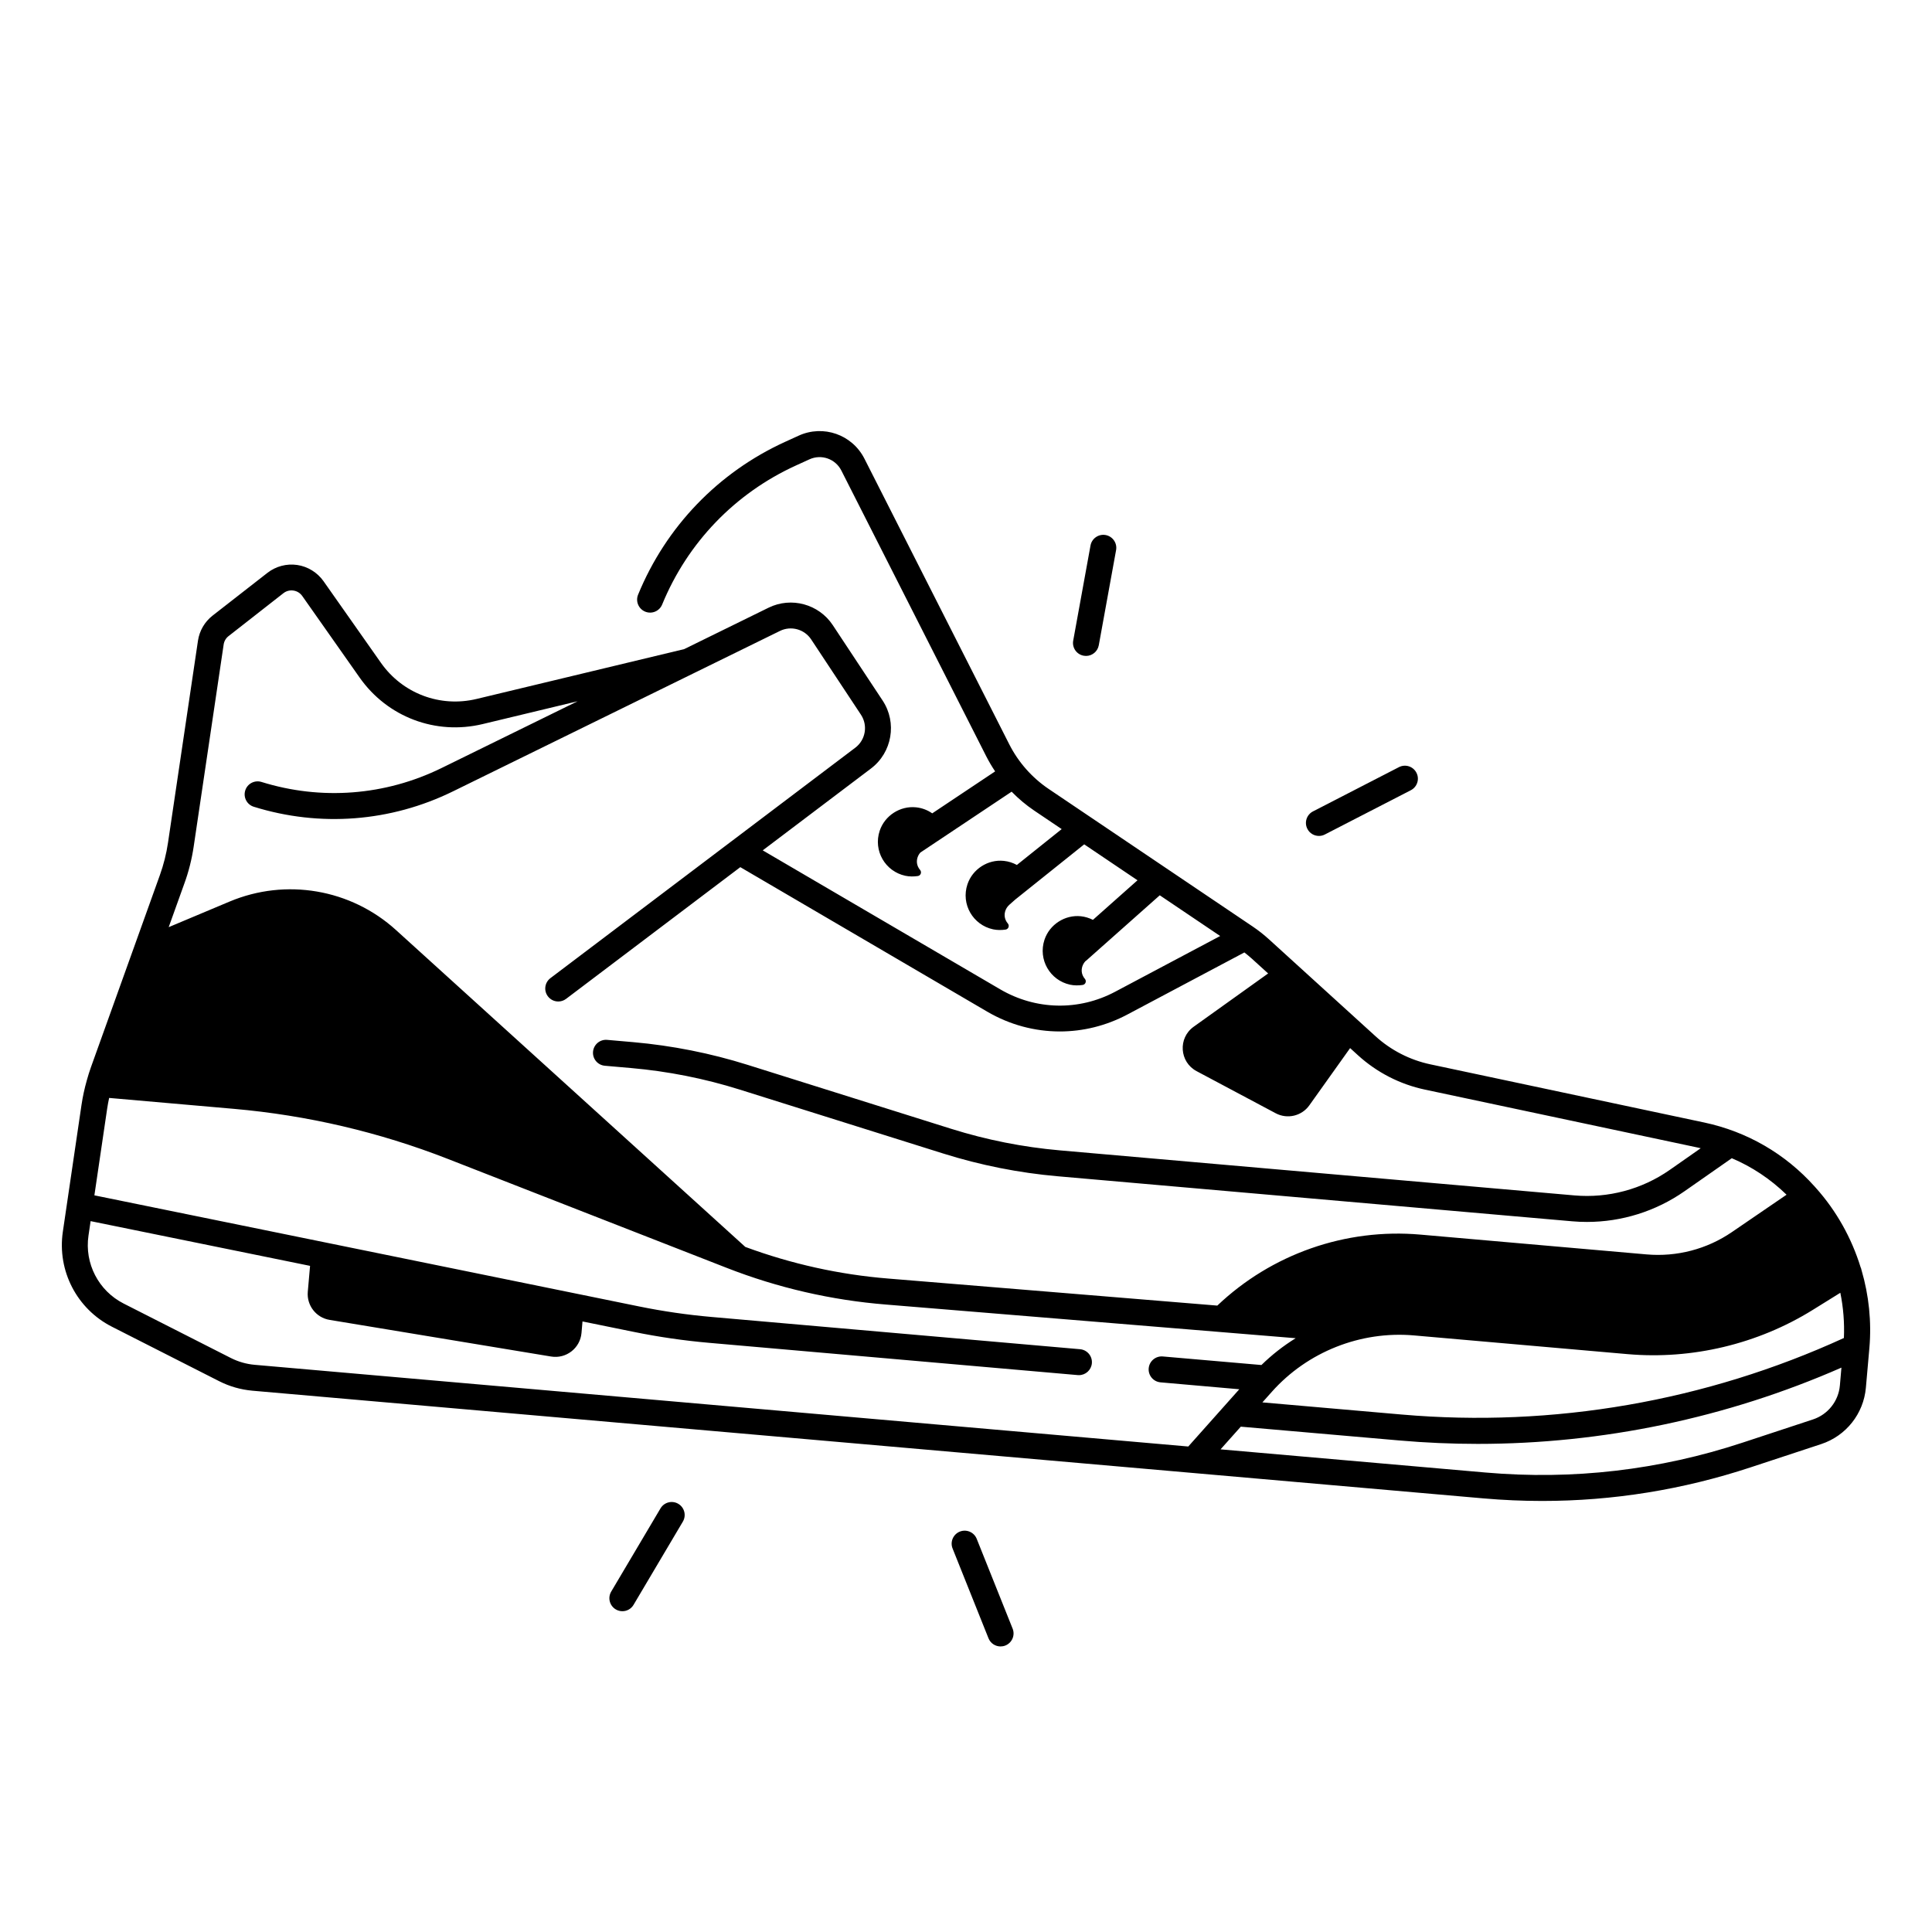 <?xml version="1.0" encoding="UTF-8"?>
<!-- Uploaded to: ICON Repo, www.iconrepo.com, Generator: ICON Repo Mixer Tools -->
<svg fill="#000000" width="800px" height="800px" version="1.1" viewBox="144 144 512 512" xmlns="http://www.w3.org/2000/svg">
 <g>
  <path d="m637.33 480.64c-0.051-0.297-0.137-0.582-0.266-0.855-2.383-7.695-6.387-14.898-11.855-21l-0.344-0.383c-7.766-8.66-17.879-14.516-29.266-16.934l-72.551-15.41c-5.41-1.152-10.43-3.719-14.516-7.438l-28.223-25.672c-1.359-1.238-2.812-2.383-4.34-3.414l-54.082-36.469c-4.398-2.973-8-7.047-10.402-11.777l-38.395-75.719c-3.246-6.406-10.914-9.094-17.445-6.109l-3.562 1.625c-17.742 8.09-31.586 22.477-38.984 40.512-0.719 1.762 0.117 3.769 1.879 4.496 1.762 0.719 3.769-0.117 4.496-1.879 6.731-16.414 19.324-29.5 35.473-36.859l3.562-1.625c3.168-1.445 6.879-0.137 8.453 2.961l38.395 75.719c0.707 1.387 1.496 2.727 2.363 4.016l-16.668 11.121c-1.219-0.848-2.656-1.426-4.269-1.594-4.223-0.453-8.305 2.176-9.652 6.199-1.77 5.293 1.477 10.793 6.781 11.938 1.074 0.234 2.262 0.227 3.324 0.07 0.777-0.117 1.102-1.043 0.582-1.633-0.215-0.254-0.414-0.551-0.562-0.895-0.543-1.25-0.246-2.676 0.641-3.691l24.195-16.137c1.812 1.859 3.797 3.531 5.953 4.988l7.312 4.93-11.875 9.504c-1.031-0.562-2.184-0.953-3.445-1.082-4.223-0.453-8.305 2.176-9.652 6.199-1.77 5.293 1.477 10.793 6.781 11.938 1.074 0.234 2.262 0.227 3.324 0.07 0.777-0.117 1.102-1.043 0.582-1.633-0.215-0.254-0.414-0.551-0.562-0.895-0.609-1.398-0.168-3.031 0.973-4.043l1.543-1.367 18.301-14.652 14.121 9.523-11.809 10.488c-0.965-0.48-2.027-0.828-3.18-0.953-4.223-0.453-8.305 2.176-9.652 6.199-1.77 5.293 1.477 10.793 6.781 11.938 1.074 0.234 2.262 0.227 3.324 0.07 0.777-0.117 1.102-1.043 0.582-1.633-0.215-0.254-0.414-0.551-0.562-0.895-0.562-1.277-0.227-2.754 0.707-3.769 0.07-0.051 0.137-0.098 0.207-0.148l19.504-17.32 16.008 10.793-27.836 14.77c-9.633 5.117-21.008 4.879-30.434-0.629l-62.957-36.84 28.684-21.688c5.609-4.242 6.965-12.152 3.09-18.016l-13.207-19.977c-3.691-5.59-11.012-7.578-17.023-4.625l-22.355 10.973-55.016 13.207c-9.684 2.32-19.633-1.438-25.359-9.586l-15.203-21.617c-1.633-2.312-4.172-3.887-6.965-4.301-2.805-0.414-5.688 0.344-7.922 2.098l-14.512 11.316c-2.106 1.645-3.484 4.016-3.879 6.652l-7.941 53.531c-0.434 2.934-1.16 5.824-2.164 8.621l-18.254 50.863c-0.414 1.141-0.766 2.312-1.094 3.484 0 0.012-0.012 0.031-0.012 0.039-0.602 2.125-1.074 4.289-1.398 6.477l-4.949 33.633c-1.516 10.32 3.711 20.438 13.02 25.16l28.379 14.414c2.785 1.418 5.766 2.262 8.875 2.539l326.2 28.535c5.207 0.453 10.402 0.68 15.578 0.68 18.754 0 37.273-2.981 55.25-8.914l18.688-6.16c6.582-2.176 11.227-8.031 11.836-14.926 0.277-3.129 0.602-6.789 0.926-10.508 0.609-6.992-0.129-13.988-2.066-20.621zm-442-112.3 7.941-53.531c0.129-0.887 0.59-1.684 1.309-2.242l14.516-11.355c0.758-0.602 1.711-0.848 2.668-0.707 0.953 0.137 1.789 0.66 2.344 1.445l15.203 21.617c7.359 10.469 20.164 15.301 32.602 12.32l25.152-6.043-36.043 17.691c-14.918 7.32-31.863 8.629-47.723 3.691-1.82-0.562-3.75 0.453-4.309 2.262-0.562 1.82 0.453 3.75 2.262 4.309 17.543 5.461 36.301 4.016 52.801-4.082l63.91-31.359 22.75-11.16c2.914-1.426 6.453-0.461 8.246 2.242l13.207 19.977c1.879 2.844 1.219 6.672-1.496 8.727l-32.777 24.777c-0.012 0-0.012 0.012-0.02 0.012l-48.008 36.289c-1.516 1.152-1.82 3.305-0.668 4.82 0.68 0.895 1.703 1.367 2.746 1.367 0.727 0 1.457-0.227 2.078-0.699l46.168-34.902 65.426 38.289c5.984 3.504 12.613 5.254 19.258 5.254 6.121 0 12.25-1.496 17.891-4.488l31.008-16.453c0.66 0.512 1.301 1.043 1.918 1.594l4.379 3.977-19.738 14.121c-4.191 3-3.769 9.348 0.777 11.77l20.969 11.16c3.078 1.633 6.887 0.738 8.906-2.098l10.812-15.172 2.106 1.918c4.988 4.535 11.121 7.684 17.723 9.082l72.551 15.41c0.176 0.039 0.355 0.09 0.531 0.129l-8.234 5.758c-7.34 5.125-16.297 7.519-25.211 6.742l-136.39-11.938c-9.75-0.855-19.434-2.773-28.773-5.707l-54.004-16.965c-9.809-3.078-19.984-5.098-30.238-6.004l-6.965-0.609c-1.898-0.168-3.562 1.238-3.731 3.129-0.168 1.898 1.238 3.562 3.129 3.731l6.965 0.609c9.75 0.855 19.434 2.773 28.773 5.707l54.004 16.965c9.809 3.078 19.984 5.106 30.238 6.004l136.39 11.938c1.309 0.117 2.609 0.168 3.906 0.168 9.199 0 18.254-2.824 25.84-8.129l12.535-8.758c5.383 2.281 10.281 5.551 14.516 9.672l-14.477 9.898c-6.621 4.535-14.613 6.621-22.613 5.922l-59.945-5.246c-19.855-1.742-39.449 5.156-53.824 18.812l-87.184-7.164c-12.969-1.043-25.703-3.879-37.895-8.383l-92.574-83.977c-11.984-10.875-29.184-13.816-44.102-7.547l-16.137 6.781 4.121-11.484c1.164-3.16 2-6.508 2.504-9.883zm16.176 137.35c-2.223-0.195-4.359-0.809-6.356-1.82l-28.379-14.414c-6.66-3.387-10.41-10.629-9.32-18.016l0.562-3.828 58.156 11.855-0.602 6.867c-0.316 3.609 2.203 6.859 5.777 7.449l58.707 9.711c3.984 0.66 7.695-2.215 8.051-6.238l0.266-3.059 13.617 2.773c6.555 1.34 13.266 2.312 19.938 2.894l97.703 8.551c0.098 0.012 0.207 0.012 0.305 0.012 1.762 0 3.266-1.348 3.426-3.141 0.168-1.898-1.238-3.562-3.129-3.731l-97.703-8.551c-6.414-0.562-12.859-1.496-19.16-2.785l-144.35-29.441 3.387-22.984c0.137-0.945 0.324-1.891 0.523-2.832l33.062 2.894c19.434 1.703 38.496 6.16 56.66 13.254l73.898 28.871c13.559 5.305 27.797 8.582 42.312 9.742l108.51 8.914c-3.258 2.016-6.309 4.398-9.074 7.106l-26.145-2.269c-1.891-0.156-3.562 1.238-3.731 3.129-0.168 1.898 1.238 3.562 3.129 3.731l20.879 1.832-13.52 15.172zm420.08 5.481c-0.363 4.152-3.168 7.684-7.125 8.992l-18.688 6.16c-22.043 7.273-44.949 9.93-68.074 7.91l-70.238-6.141 5.363-6.012 42.055 3.66c6.906 0.602 13.824 0.906 20.734 0.906 33.113 0 65.988-6.879 96.383-20.211-0.137 1.656-0.281 3.25-0.41 4.734zm1.062-12.586c-36.586 16.758-77.047 23.773-117.16 20.281l-36.941-3.219 2.508-2.812c9.438-10.586 23.496-16.168 37.629-14.938l56.641 4.961c17.074 1.496 34.5-2.668 49.062-11.711l7.32-4.547c0.797 3.918 1.121 7.953 0.945 11.984z"/>
  <path d="m431.18 317.77c0.207 0.039 0.414 0.059 0.621 0.059 1.633 0 3.078-1.16 3.387-2.824l4.586-25.211c0.344-1.871-0.906-3.66-2.773-4.004-1.871-0.336-3.66 0.906-4.004 2.773l-4.586 25.211c-0.34 1.871 0.902 3.66 2.769 3.996z"/>
  <path d="m493.53 365.53c0.531 0 1.074-0.117 1.574-0.383l22.781-11.73c1.691-0.867 2.363-2.953 1.484-4.633-0.867-1.691-2.941-2.352-4.633-1.484l-22.781 11.73c-1.691 0.867-2.363 2.953-1.484 4.633 0.598 1.191 1.809 1.867 3.059 1.867z"/>
  <path d="m402.84 551.81c-0.707-1.762-2.707-2.629-4.477-1.918-1.762 0.707-2.629 2.715-1.918 4.477l9.516 23.793c0.543 1.348 1.832 2.164 3.199 2.164 0.422 0 0.855-0.078 1.277-0.246 1.762-0.707 2.629-2.715 1.918-4.477z"/>
  <path d="m323.76 542.53c-1.633-0.973-3.75-0.434-4.723 1.211l-13.059 22.043c-0.973 1.633-0.434 3.75 1.211 4.723 0.551 0.324 1.152 0.48 1.75 0.48 1.18 0 2.32-0.602 2.961-1.691l13.059-22.043c0.977-1.645 0.434-3.75-1.199-4.723z"/>
 </g>
</svg>